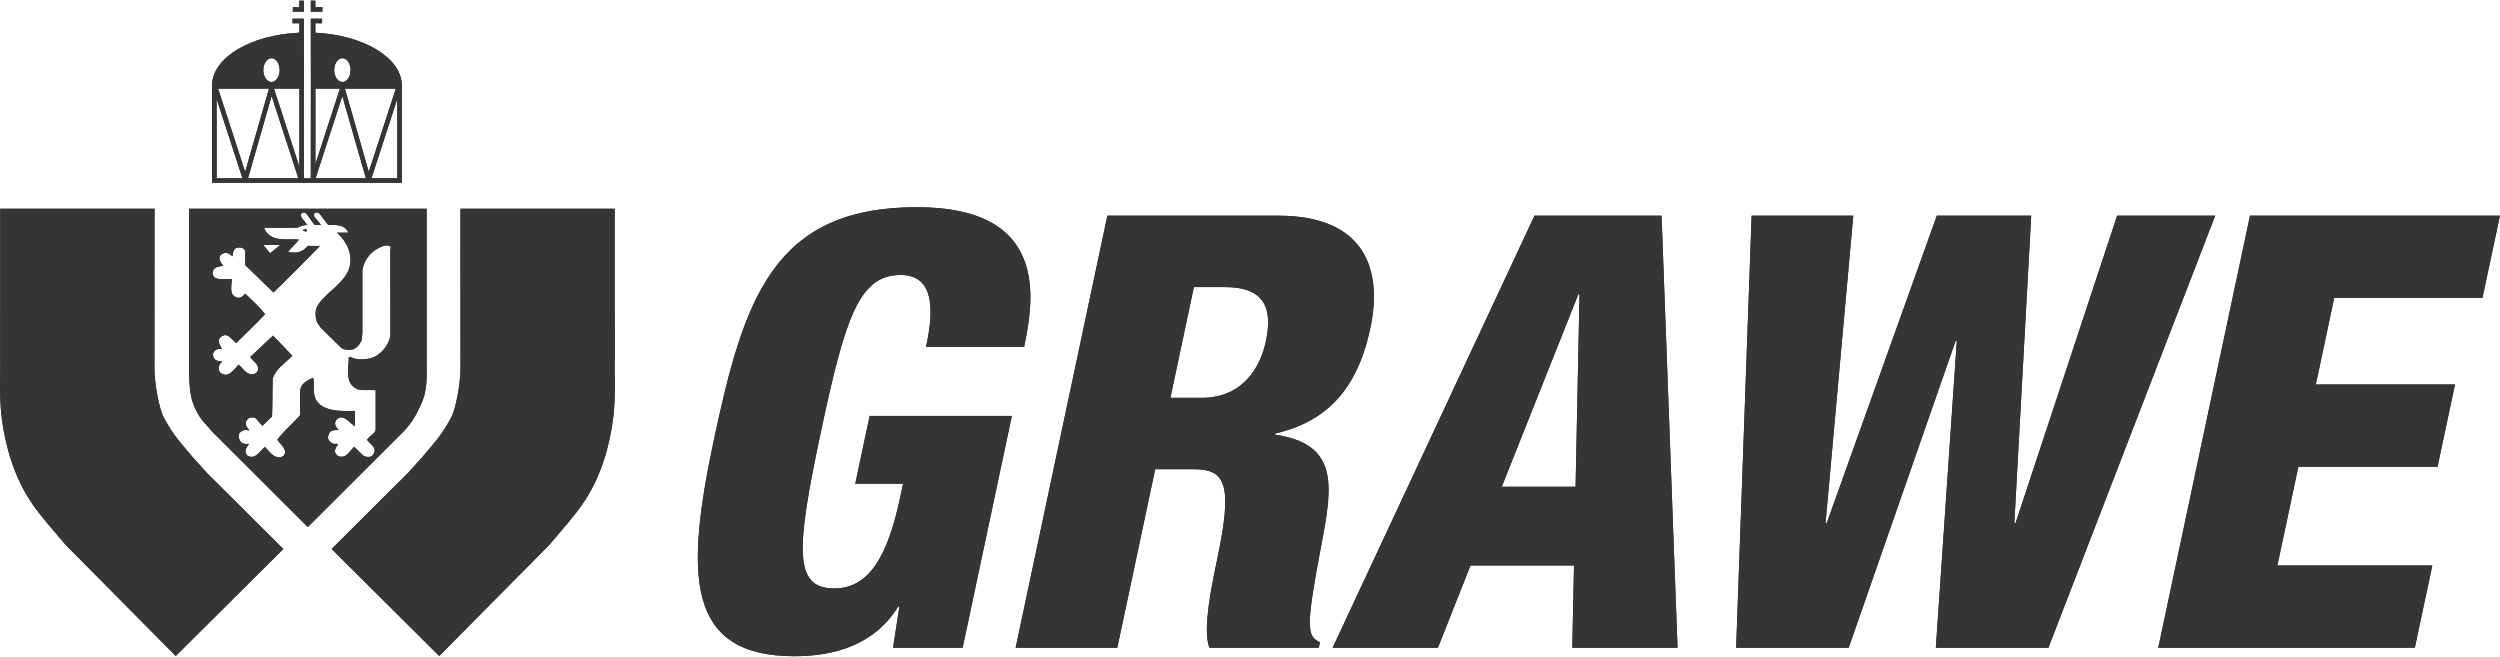 <?xml version="1.0" encoding="UTF-8"?>
<!DOCTYPE svg PUBLIC "-//W3C//DTD SVG 1.1//EN" "http://www.w3.org/Graphics/SVG/1.1/DTD/svg11.dtd">
<!-- Creator: CorelDRAW 2017 -->
<svg xmlns="http://www.w3.org/2000/svg" xml:space="preserve" width="1903mm" height="500mm" version="1.1" style="shape-rendering:geometricPrecision; text-rendering:geometricPrecision; image-rendering:optimizeQuality; fill-rule:evenodd; clip-rule:evenodd"
viewBox="0 0 190300 50000"
 xmlns:xlink="http://www.w3.org/1999/xlink">
 <defs>
  <style type="text/css">
   <![CDATA[
    .fil0 {fill:none}
    .fil2 {fill:#373435}
    .fil1 {fill:#373435;fill-rule:nonzero}
   ]]>
  </style>
 </defs>
 <g id="Layer_x0020_1">
  <rect class="fil0" width="190300" height="50000"/>
  <g id="_2873148880016">
   <path class="fil1" d="M77953.46 26411.52c792.71,-3730.56 1845.65,-10640.03 -8150.36,-10640.03 -10962.88,0 -13186.61,7001.46 -15475.2,17779.82 -2181.32,10272.53 -2100.65,16398.69 6144.65,16398.69 2994.21,0 6072.68,-829.25 7896.11,-3776.72l92.37 0 -480.98 3132.53 5297.29 0 3745.63 -17642.57 -10824.73 0 -1095.57 5158.75 3639.74 0 -225.61 1060.53c-958.54,4513.66 -2387.74,6908.72 -5013.65,6908.72 -3086.97,0 -2931.07,-2902.27 -1023.77,-11884.12 1858.47,-8751.92 2911.46,-11976.82 6089.99,-11976.82 2855.91,0 2372.84,3363 1922.37,5481.22l7461.72 0z"/>
   <path class="fil1" d="M77953.46 26411.52c792.71,-3730.56 1845.65,-10640.03 -8150.36,-10640.03 -10962.88,0 -13186.61,7001.46 -15475.2,17779.82 -2181.32,10272.53 -2100.65,16398.69 6144.65,16398.69 2994.21,0 6072.68,-829.25 7896.11,-3776.72l92.37 0 -480.98 3132.53 5297.29 0 3745.63 -17642.57 -10824.73 0 -1095.57 5158.75 3639.74 0 -225.61 1060.53c-958.54,4513.66 -2387.74,6908.72 -5013.65,6908.72 -3086.97,0 -2931.07,-2902.27 -1023.77,-11884.12 1858.47,-8751.92 2911.46,-11976.82 6089.99,-11976.82 2855.91,0 2372.84,3363 1922.37,5481.22l7461.72 0z"/>
   <path class="fil2" d="M90879.04 21851.92l2349.28 0c3086.32,0 3655.5,1657.6 3127.4,4145.56 -410.83,1934.28 -1738.96,4283.89 -4871.71,4283.89l-2394.9 0 1789.93 -8429.45zm-13568.06 27453.89l7738.51 0 2885.28 -13589.38 2948.22 0c2441.97,0 2969.7,1197.35 1756.91,6910.06 -791.96,3730.35 -953.09,5573.6 -588.2,6679.32l8337.29 0 87.83 -415c-1007.58,-461 -1101.82,-1105.56 140.02,-7600.19 846.25,-4421.88 1225.24,-7508.25 -3556.24,-8199.14l19.08 -92.74c3778.59,-874.88 6212.87,-3223.78 7230.01,-8014.45 957.63,-4514.4 -438.18,-8567.28 -7025.35,-8567.28l-12990.22 0 -6983.14 32888.8z"/>
   <path class="fil1" d="M90879.04 21851.92l2349.28 0c3086.32,0 3655.5,1657.6 3127.4,4145.56 -410.83,1934.28 -1738.96,4283.89 -4871.71,4283.89l-2394.9 0 1789.93 -8429.45zm-13568.06 27453.89l7738.51 0 2885.28 -13589.38 2948.22 0c2441.97,0 2969.7,1197.35 1756.91,6910.06 -791.96,3730.35 -953.09,5573.6 -588.2,6679.32l8337.29 0 87.83 -415c-1007.58,-461 -1101.82,-1105.56 140.02,-7600.19 846.25,-4421.88 1225.24,-7508.25 -3556.24,-8199.14l19.08 -92.74c3778.59,-874.88 6212.87,-3223.78 7230.01,-8014.45 957.63,-4514.4 -438.18,-8567.28 -7025.35,-8567.28l-12990.22 0 -6983.14 32888.8z"/>
   <path class="fil2" d="M119932.72 37052.73l-5619.38 0 5827.25 -14648.19 92.53 0 -300.4 14648.19zm-18493.89 12253.13l8015.41 0 2481.56 -6264.69 7877.04 0 -132.28 6264.69 8014.23 0 -1215.78 -32888.95 -9673.16 0 -15367.02 32888.95z"/>
   <path class="fil1" d="M119932.72 37052.73l-5619.38 0 5827.25 -14648.19 92.53 0 -300.4 14648.19zm-18493.89 12253.13l8015.41 0 2481.56 -6264.69 7877.04 0 -132.28 6264.69 8014.23 0 -1215.78 -32888.95 -9673.16 0 -15367.02 32888.95z"/>
   <polygon class="fil1" points="132154.86,49305.81 140723.05,49305.81 148859.84,25951.49 148952.37,25951.49 147356,49305.81 155924.4,49305.81 168619.08,16417.01 161156.08,16417.01 153424.73,39816.43 153331.99,39816.43 154615.45,16417.01 147430.63,16417.01 139052.85,39816.43 138959.89,39816.43 141073.19,16417.01 133334.1,16417.01 "/>
   <polygon class="fil1" points="132154.86,49305.81 140723.05,49305.81 148859.84,25951.49 148952.37,25951.49 147356,49305.81 155924.4,49305.81 168619.08,16417.01 161156.08,16417.01 153424.73,39816.43 153331.99,39816.43 154615.45,16417.01 147430.63,16417.01 139052.85,39816.43 138959.89,39816.43 141073.19,16417.01 133334.1,16417.01 "/>
   <polygon class="fil1" points="164286.8,49305.81 183817.07,49305.81 185147.87,43041.33 173355.57,43041.33 174949.43,35532.33 185544.01,35532.33 186874.43,29267.59 176280.23,29267.59 177678.29,22680.8 188964.39,22680.8 190294.01,16417.01 171270.53,16417.01 "/>
   <polygon class="fil1" points="164286.8,49305.81 183817.07,49305.81 185147.87,43041.33 173355.57,43041.33 174949.43,35532.33 185544.01,35532.33 186874.43,29267.59 176280.23,29267.59 177678.29,22680.8 188964.39,22680.8 190294.01,16417.01 171270.53,16417.01 "/>
   <path class="fil2" d="M32201.85 34730.75c897.48,-1090.12 1282.13,-1410.88 2108.02,-2881.86 389.78,-675.5 771.6,-2756.16 743.5,-3980.27l-6.19 -11980.61 11745.38 0 3.37 11303.4c-44.45,2305.21 244.09,4132.21 -717.65,7499.01 -1010.04,3222.44 -2218.13,4355.15 -4282.97,6803.53l-8362.56 8439.49 -8189.36 -8144.32 5804.44 -5776.4 1154.02 -1281.97zm-17593.96 0c-897.31,-1090.12 -1281.59,-1410.88 -2108.22,-2881.86 -389.36,-675.5 -770.44,-2756.16 -743.3,-3980.27l6.2 -11980.61 -11745.22 0 -3.74 11303.4c45.03,2305.21 -244.1,4132.21 718.61,7499.01 1009.45,3222.44 2216.94,4355.15 4282.01,6803.53l8362.77 8439.49 8190.32 -8144.32 -5805.09 -5776.4 -1154.34 -1281.97zm8766.24 -17165.38c-55.56,125.55 -240.84,-6.2 -316.97,-6.2 25.59,-154.93 146.81,-65.02 166.58,-127.04 63.73,-13.95 171.7,63.68 150.39,133.24zm-22.98 -1677.36l9128.13 0 -1.33 11961.53c25.05,903.2 1.33,1855.86 -308.53,2641.25 -595.57,1428.78 -1048.08,1905.22 -1392.98,2297.24l-7348.41 7331.79 -7348.03 -7331.04c-336.79,-503.79 -1005.28,-844.9 -1482.1,-2392.82 -261.99,-1059.56 -202.21,-2545.99 -202.21,-2545.99l0 -11961.96 8955.46 0zm1085.59 1233.88l-446.31 0c-38.25,0 -72.55,-42.74 -118.92,-99.85 -452.35,-554.11 -562.19,-1025.85 -916.34,-781.97 -178.86,216 107.23,453.84 440.27,884.49 -218.98,-7.15 -575.96,99.48 -748.04,211.83 -866.76,0 -1830.96,5.08 -2550.91,5.08 475.69,1258.03 2148.35,753.33 2656.63,904.26 -240.3,304.41 -556.73,585.58 -822.62,922.58 159.25,59.73 271.93,52.94 424.99,52.94 437.81,26.98 802.86,-158.67 1061.27,-504.32 293.03,0 659.26,4.54 939.89,4.54 -1095.03,1135.32 -2438.07,2478.89 -3540.21,3540.75l-2151.56 -2085.2 3.21 -1035.26c-42.05,-298.38 -440.65,-351.91 -693.02,-265.95 -212.42,100.28 -264.77,426.49 -271.99,638.69 -18.05,-2.03 -339.24,-326.58 -577.46,-266.27 -152.63,45.79 -318.51,99.11 -398.76,264.99 -86.33,265.73 116.63,521.47 256.49,709.58 -17.15,-4.92 -207.34,61.44 -415.21,86.49 -256.49,84.84 -459.88,319.27 -366.38,585 109.89,476.86 842.44,342.45 1441.06,345.12 -12.82,631.74 -212.41,1153.81 358.43,1406.56 266.16,93.27 504.91,-99.53 663.63,-292.34 531.09,510.95 1095.57,1008.86 1513.41,1566.56 -683.57,723.15 -1523.24,1527.72 -2199.43,2193.23 -373.01,-335.88 -670.21,-729.41 -959.87,-574.1 -145.53,20.35 -292.13,153.43 -345.12,291.91 -99.32,272.36 225.23,714.71 223.9,727.69l-329.63 16.24c-166.42,39.54 -272.52,172.03 -344.69,318.89 -33.55,191.63 18.85,430.81 238.43,530.34 126.61,79.55 458.91,77.63 447.59,99.32 11.32,-9.4 -202.59,199.22 -235.6,325.83 -45.95,179.08 -39.59,398.07 106.31,530.56 577.68,391.65 883,-84.78 1386.95,-624.74 415.37,378.24 598.03,783.84 1108.77,731.06 271.02,-72.55 445.13,-277.81 344.53,-584.47 -93.12,-265.51 -196.23,-268.56 -582.97,-716.15l1742.38 -1640.82c695.85,733.3 830.43,843.2 1469.33,1534.51 -541.29,578.05 -1267.44,988.35 -1486.64,1725.07 -37.71,1138.9 -11.7,1880.32 -53.53,2893.56l-722.4 708.84c-427.45,-342.08 -439.68,-745.81 -928.41,-611.23 -195.05,24.15 -274.01,195.05 -340.15,327.76 -66.19,245.59 121.17,451.38 267.01,636.82 -280.58,0 -85.37,-84.79 -451.54,-11.49 -281.01,134.36 -378.24,256.12 -366.38,512.29 73.51,366.38 232.18,586.49 793.62,524.3 -158.89,220.32 -295.87,395.39 -268.94,647.4 49.36,207.87 145.69,278.92 291.96,319.26 510.95,139.06 794.74,-392.03 1174.16,-733.89 378.08,354.31 566.89,753.12 1061.44,793.62 179.61,20.19 259.16,-65.61 378.08,-133.62 330,-415.37 -219.2,-818.51 -489.47,-1200.55 417.83,-597.07 1174.53,-1241.47 1711.5,-1838.7l26.76 -159.85c0,-624.21 -9.03,-832.61 -9.03,-1353.77 0,-716.36 87.62,-846.4 647.19,-1209.95l357.35 -163.96c112.51,531.3 -45.84,1042.79 159.63,1566.56 477.56,1100.27 2174.53,965.54 3004.96,963.61l0 1174.38 -411.05 -351.85c0,0 -395.07,-381.13 -683.03,-326.11 -152.47,26.39 -317.93,139.71 -371.46,292.71 -106.31,265.2 59.73,484.19 239.13,663.21 -349.02,-9.4 -604.76,14.91 -727.48,271.03 -85.53,195.1 -145.85,353.93 24.52,574.25 342.24,317.02 378.25,170.59 676.19,216.59 -125.7,166.2 -239.12,344.9 -265.14,557.69 19.39,165.83 159.42,332.25 317.77,398.6 584.25,98.57 711.82,-294.42 1142.1,-744.09 656.64,572.38 650.02,809.86 1194.36,769.89 146.22,-25.8 252.69,-138.9 318.89,-265.57 211.98,-471.52 -246.34,-664.7 -530.78,-1034.67 211.89,-285.18 638.37,-521.31 663.43,-770.27l0 -3010.4c-855.65,-36.76 -1196.97,72.55 -1539.21,-148.74 -823.8,-503.36 -504.91,-1596.31 -504.91,-2362.42l106.1 -26.76c537.71,311.89 1374.12,218.39 1911.63,-26.4 590.87,-332.29 1069.55,-962.33 1148.94,-1619.71l-7.75 -6450.35c165.83,-498.34 -370.55,-389.94 -583.87,-319.1 -822.68,305.7 -1427.28,975.53 -1539.21,1858.31l0 4725.49 -53.37 557.11c-132.28,305.9 -358.64,611.38 -690.19,717.7 -272.68,52.41 -584.62,26.39 -823,-79.93l-1592.95 -1566.56 -291.97 -425.15c-166.57,-477.61 -166.57,-954.96 106.32,-1380 755.95,-1015.27 1831.7,-1506.62 2309.32,-2627.99 378.46,-1055.45 -126.46,-2124.26 -902.23,-2813.86l857.94 0c-232.4,-647.4 -990.59,-584.04 -1514.74,-584.04 -35.42,-35.84 -71.59,-70.14 -101.93,-108.39 -416.71,-512.98 -593.12,-1001.49 -921.63,-798.16 -232.23,232.18 159.8,464.42 469.66,903.88zm-4389.24 1526.23l512.61 634.95 769.31 -634.95 -1281.92 0zm3610.31 -17755.3l0 -842.82 347.31 0 0 496.26 537.56 0 0 346.56 -884.87 0zm-527.35 -842.82l0 842.82 -840.79 0 0 -346.56 493.64 0 0 -496.26 347.15 0zm2.08 5064.36l0 8454.34 525.27 0 4.11 -6817.1 -4.11 -5329.72 858.64 0 0 346.57 -511.33 0 0 721.65c3621.85,178.12 6478.82,1853.99 6580.81,3915.09l0 7510.12 -14443.37 0 0 -7510.12c102.2,-2072.43 2989.89,-3755.08 6640.75,-3918.08l0 -718.66 -519.61 0 0 -346.57 866.76 0 0 1054.49 2.08 2637.99zm-346.24 7572.14l0 -5934.9 -1928.24 0 1928.24 5934.9zm1222.24 -195.1l1864.88 -5739.8 -1864.88 0 0 5739.8zm2247.51 -5739.8l1815.68 6329.92 2057.15 -6329.92 -3872.83 0zm3983.1 781.59l-1961.79 6035.51 1961.79 0 0 -6035.51zm-2388.49 6035.51l-1794.21 -6257.38 -2033.97 6257.38 3828.18 0zm-5141.61 0l-2033.97 -6257.38 -1794.58 6257.38 3828.55 0zm-4255.25 0l-1964.62 -6044.96 0 6044.96 1964.62 0zm-1851.15 -6817.1l2057.53 6329.92 1814.77 -6329.92 -3872.3 0zm8838.25 -1414.68c0,500.21 278.55,904.32 622.34,904.32 343.36,0 621.75,-404.11 621.75,-904.32 0,-499.41 -278.39,-903.88 -621.75,-903.88 -343.79,0 -622.34,404.47 -622.34,903.88zm-5397.03 0c0,500.21 278.39,904.32 621.81,904.32 343.57,0 621.91,-404.11 621.91,-904.32 0,-499.41 -278.34,-903.88 -621.91,-903.88 -343.42,0 -621.81,404.47 -621.81,903.88z"/>
   <path class="fil1" d="M32201.85 34730.75c897.48,-1090.12 1282.13,-1410.88 2108.02,-2881.86 389.78,-675.5 771.6,-2756.16 743.5,-3980.27l-6.19 -11980.61 11745.38 0 3.37 11303.4c-44.45,2305.21 244.09,4132.21 -717.65,7499.01 -1010.04,3222.44 -2218.13,4355.15 -4282.97,6803.53l-8362.56 8439.49 -8189.36 -8144.32 5804.44 -5776.4 1154.02 -1281.97zm-17593.96 0c-897.31,-1090.12 -1281.59,-1410.88 -2108.22,-2881.86 -389.36,-675.5 -770.44,-2756.16 -743.3,-3980.27l6.2 -11980.61 -11745.22 0 -3.74 11303.4c45.03,2305.21 -244.1,4132.21 718.61,7499.01 1009.45,3222.44 2216.94,4355.15 4282.01,6803.53l8362.77 8439.49 8190.32 -8144.32 -5805.09 -5776.4 -1154.34 -1281.97zm8766.24 -17165.38c-55.56,125.55 -240.84,-6.2 -316.97,-6.2 25.59,-154.93 146.81,-65.02 166.58,-127.04 63.73,-13.95 171.7,63.68 150.39,133.24zm-22.98 -1677.36l9128.13 0 -1.33 11961.53c25.05,903.2 1.33,1855.86 -308.53,2641.25 -595.57,1428.78 -1048.08,1905.22 -1392.98,2297.24l-7348.41 7331.79 -7348.03 -7331.04c-336.79,-503.79 -1005.28,-844.9 -1482.1,-2392.82 -261.99,-1059.56 -202.21,-2545.99 -202.21,-2545.99l0 -11961.96 8955.46 0zm1085.59 1233.88l-446.31 0c-38.25,0 -72.55,-42.74 -118.92,-99.85 -452.35,-554.11 -562.19,-1025.85 -916.34,-781.97 -178.86,216 107.23,453.84 440.27,884.49 -218.98,-7.15 -575.96,99.48 -748.04,211.83 -866.76,0 -1830.96,5.08 -2550.91,5.08 475.69,1258.03 2148.35,753.33 2656.63,904.26 -240.3,304.41 -556.73,585.58 -822.62,922.58 159.25,59.73 271.93,52.94 424.99,52.94 437.81,26.98 802.86,-158.67 1061.27,-504.32 293.03,0 659.26,4.54 939.89,4.54 -1095.03,1135.32 -2438.07,2478.89 -3540.21,3540.75l-2151.56 -2085.2 3.21 -1035.26c-42.05,-298.38 -440.65,-351.91 -693.02,-265.95 -212.42,100.28 -264.77,426.49 -271.99,638.69 -18.05,-2.03 -339.24,-326.58 -577.46,-266.27 -152.63,45.79 -318.51,99.11 -398.76,264.99 -86.33,265.73 116.63,521.47 256.49,709.58 -17.15,-4.92 -207.34,61.44 -415.21,86.49 -256.49,84.84 -459.88,319.27 -366.38,585 109.89,476.86 842.44,342.45 1441.06,345.12 -12.82,631.74 -212.41,1153.81 358.43,1406.56 266.16,93.27 504.91,-99.53 663.63,-292.34 531.09,510.95 1095.57,1008.86 1513.41,1566.56 -683.57,723.15 -1523.24,1527.72 -2199.43,2193.23 -373.01,-335.88 -670.21,-729.41 -959.87,-574.1 -145.53,20.35 -292.13,153.43 -345.12,291.91 -99.32,272.36 225.23,714.71 223.9,727.69l-329.63 16.24c-166.42,39.54 -272.52,172.03 -344.69,318.89 -33.55,191.63 18.85,430.81 238.43,530.34 126.61,79.55 458.91,77.63 447.59,99.32 11.32,-9.4 -202.59,199.22 -235.6,325.83 -45.95,179.08 -39.59,398.07 106.31,530.56 577.68,391.65 883,-84.78 1386.95,-624.74 415.37,378.24 598.03,783.84 1108.77,731.06 271.02,-72.55 445.13,-277.81 344.53,-584.47 -93.12,-265.51 -196.23,-268.56 -582.97,-716.15l1742.38 -1640.82c695.85,733.3 830.43,843.2 1469.33,1534.51 -541.29,578.05 -1267.44,988.35 -1486.64,1725.07 -37.71,1138.9 -11.7,1880.32 -53.53,2893.56l-722.4 708.84c-427.45,-342.08 -439.68,-745.81 -928.41,-611.23 -195.05,24.15 -274.01,195.05 -340.15,327.76 -66.19,245.59 121.17,451.38 267.01,636.82 -280.58,0 -85.37,-84.79 -451.54,-11.49 -281.01,134.36 -378.24,256.12 -366.38,512.29 73.51,366.38 232.18,586.49 793.62,524.3 -158.89,220.32 -295.87,395.39 -268.94,647.4 49.36,207.87 145.69,278.92 291.96,319.26 510.95,139.06 794.74,-392.03 1174.16,-733.89 378.08,354.31 566.89,753.12 1061.44,793.62 179.61,20.19 259.16,-65.61 378.08,-133.62 330,-415.37 -219.2,-818.51 -489.47,-1200.55 417.83,-597.07 1174.53,-1241.47 1711.5,-1838.7l26.76 -159.85c0,-624.21 -9.03,-832.61 -9.03,-1353.77 0,-716.36 87.62,-846.4 647.19,-1209.95l357.35 -163.96c112.51,531.3 -45.84,1042.79 159.63,1566.56 477.56,1100.27 2174.53,965.54 3004.96,963.61l0 1174.38 -411.05 -351.85c0,0 -395.07,-381.13 -683.03,-326.11 -152.47,26.39 -317.93,139.71 -371.46,292.71 -106.31,265.2 59.73,484.19 239.13,663.21 -349.02,-9.4 -604.76,14.91 -727.48,271.03 -85.53,195.1 -145.85,353.93 24.52,574.25 342.24,317.02 378.25,170.59 676.19,216.59 -125.7,166.2 -239.12,344.9 -265.14,557.69 19.39,165.83 159.42,332.25 317.77,398.6 584.25,98.57 711.82,-294.42 1142.1,-744.09 656.64,572.38 650.02,809.86 1194.36,769.89 146.22,-25.8 252.69,-138.9 318.89,-265.57 211.98,-471.52 -246.34,-664.7 -530.78,-1034.67 211.89,-285.18 638.37,-521.31 663.43,-770.27l0 -3010.4c-855.65,-36.76 -1196.97,72.55 -1539.21,-148.74 -823.8,-503.36 -504.91,-1596.31 -504.91,-2362.42l106.1 -26.76c537.71,311.89 1374.12,218.39 1911.63,-26.4 590.87,-332.29 1069.55,-962.33 1148.94,-1619.71l-7.75 -6450.35c165.83,-498.34 -370.55,-389.94 -583.87,-319.1 -822.68,305.7 -1427.28,975.53 -1539.21,1858.31l0 4725.49 -53.37 557.11c-132.28,305.9 -358.64,611.38 -690.19,717.7 -272.68,52.41 -584.62,26.39 -823,-79.93l-1592.95 -1566.56 -291.97 -425.15c-166.57,-477.61 -166.57,-954.96 106.32,-1380 755.95,-1015.27 1831.7,-1506.62 2309.32,-2627.99 378.46,-1055.45 -126.46,-2124.26 -902.23,-2813.86l857.94 0c-232.4,-647.4 -990.59,-584.04 -1514.74,-584.04 -35.42,-35.84 -71.59,-70.14 -101.93,-108.39 -416.71,-512.98 -593.12,-1001.49 -921.63,-798.16 -232.23,232.18 159.8,464.42 469.66,903.88zm-4389.24 1526.23l512.61 634.95 769.31 -634.95 -1281.92 0zm3610.31 -17755.3l0 -842.82 347.31 0 0 496.26 537.56 0 0 346.56 -884.87 0zm-527.35 -842.82l0 842.82 -840.79 0 0 -346.56 493.64 0 0 -496.26 347.15 0zm2.08 5064.36l0 8454.34 525.27 0 4.11 -6817.1 -4.11 -5329.72 858.64 0 0 346.57 -511.33 0 0 721.65c3621.85,178.12 6478.82,1853.99 6580.81,3915.09l0 7510.12 -14443.37 0 0 -7510.12c102.2,-2072.43 2989.89,-3755.08 6640.75,-3918.08l0 -718.66 -519.61 0 0 -346.57 866.76 0 0 1054.49 2.08 2637.99zm-346.24 7572.14l0 -5934.9 -1928.24 0 1928.24 5934.9zm1222.24 -195.1l1864.88 -5739.8 -1864.88 0 0 5739.8zm2247.51 -5739.8l1815.68 6329.92 2057.15 -6329.92 -3872.83 0zm3983.1 781.59l-1961.79 6035.51 1961.79 0 0 -6035.51zm-2388.49 6035.51l-1794.21 -6257.38 -2033.97 6257.38 3828.18 0zm-5141.61 0l-2033.97 -6257.38 -1794.58 6257.38 3828.55 0zm-4255.25 0l-1964.62 -6044.96 0 6044.96 1964.62 0zm-1851.15 -6817.1l2057.53 6329.92 1814.77 -6329.92 -3872.3 0zm8838.25 -1414.68c0,500.21 278.55,904.32 622.34,904.32 343.36,0 621.75,-404.11 621.75,-904.32 0,-499.41 -278.39,-903.88 -621.75,-903.88 -343.79,0 -622.34,404.47 -622.34,903.88zm-5397.03 0c0,500.21 278.39,904.32 621.81,904.32 343.57,0 621.91,-404.11 621.91,-904.32 0,-499.41 -278.34,-903.88 -621.91,-903.88 -343.42,0 -621.81,404.47 -621.81,903.88z"/>
  </g>
 </g>
</svg>
